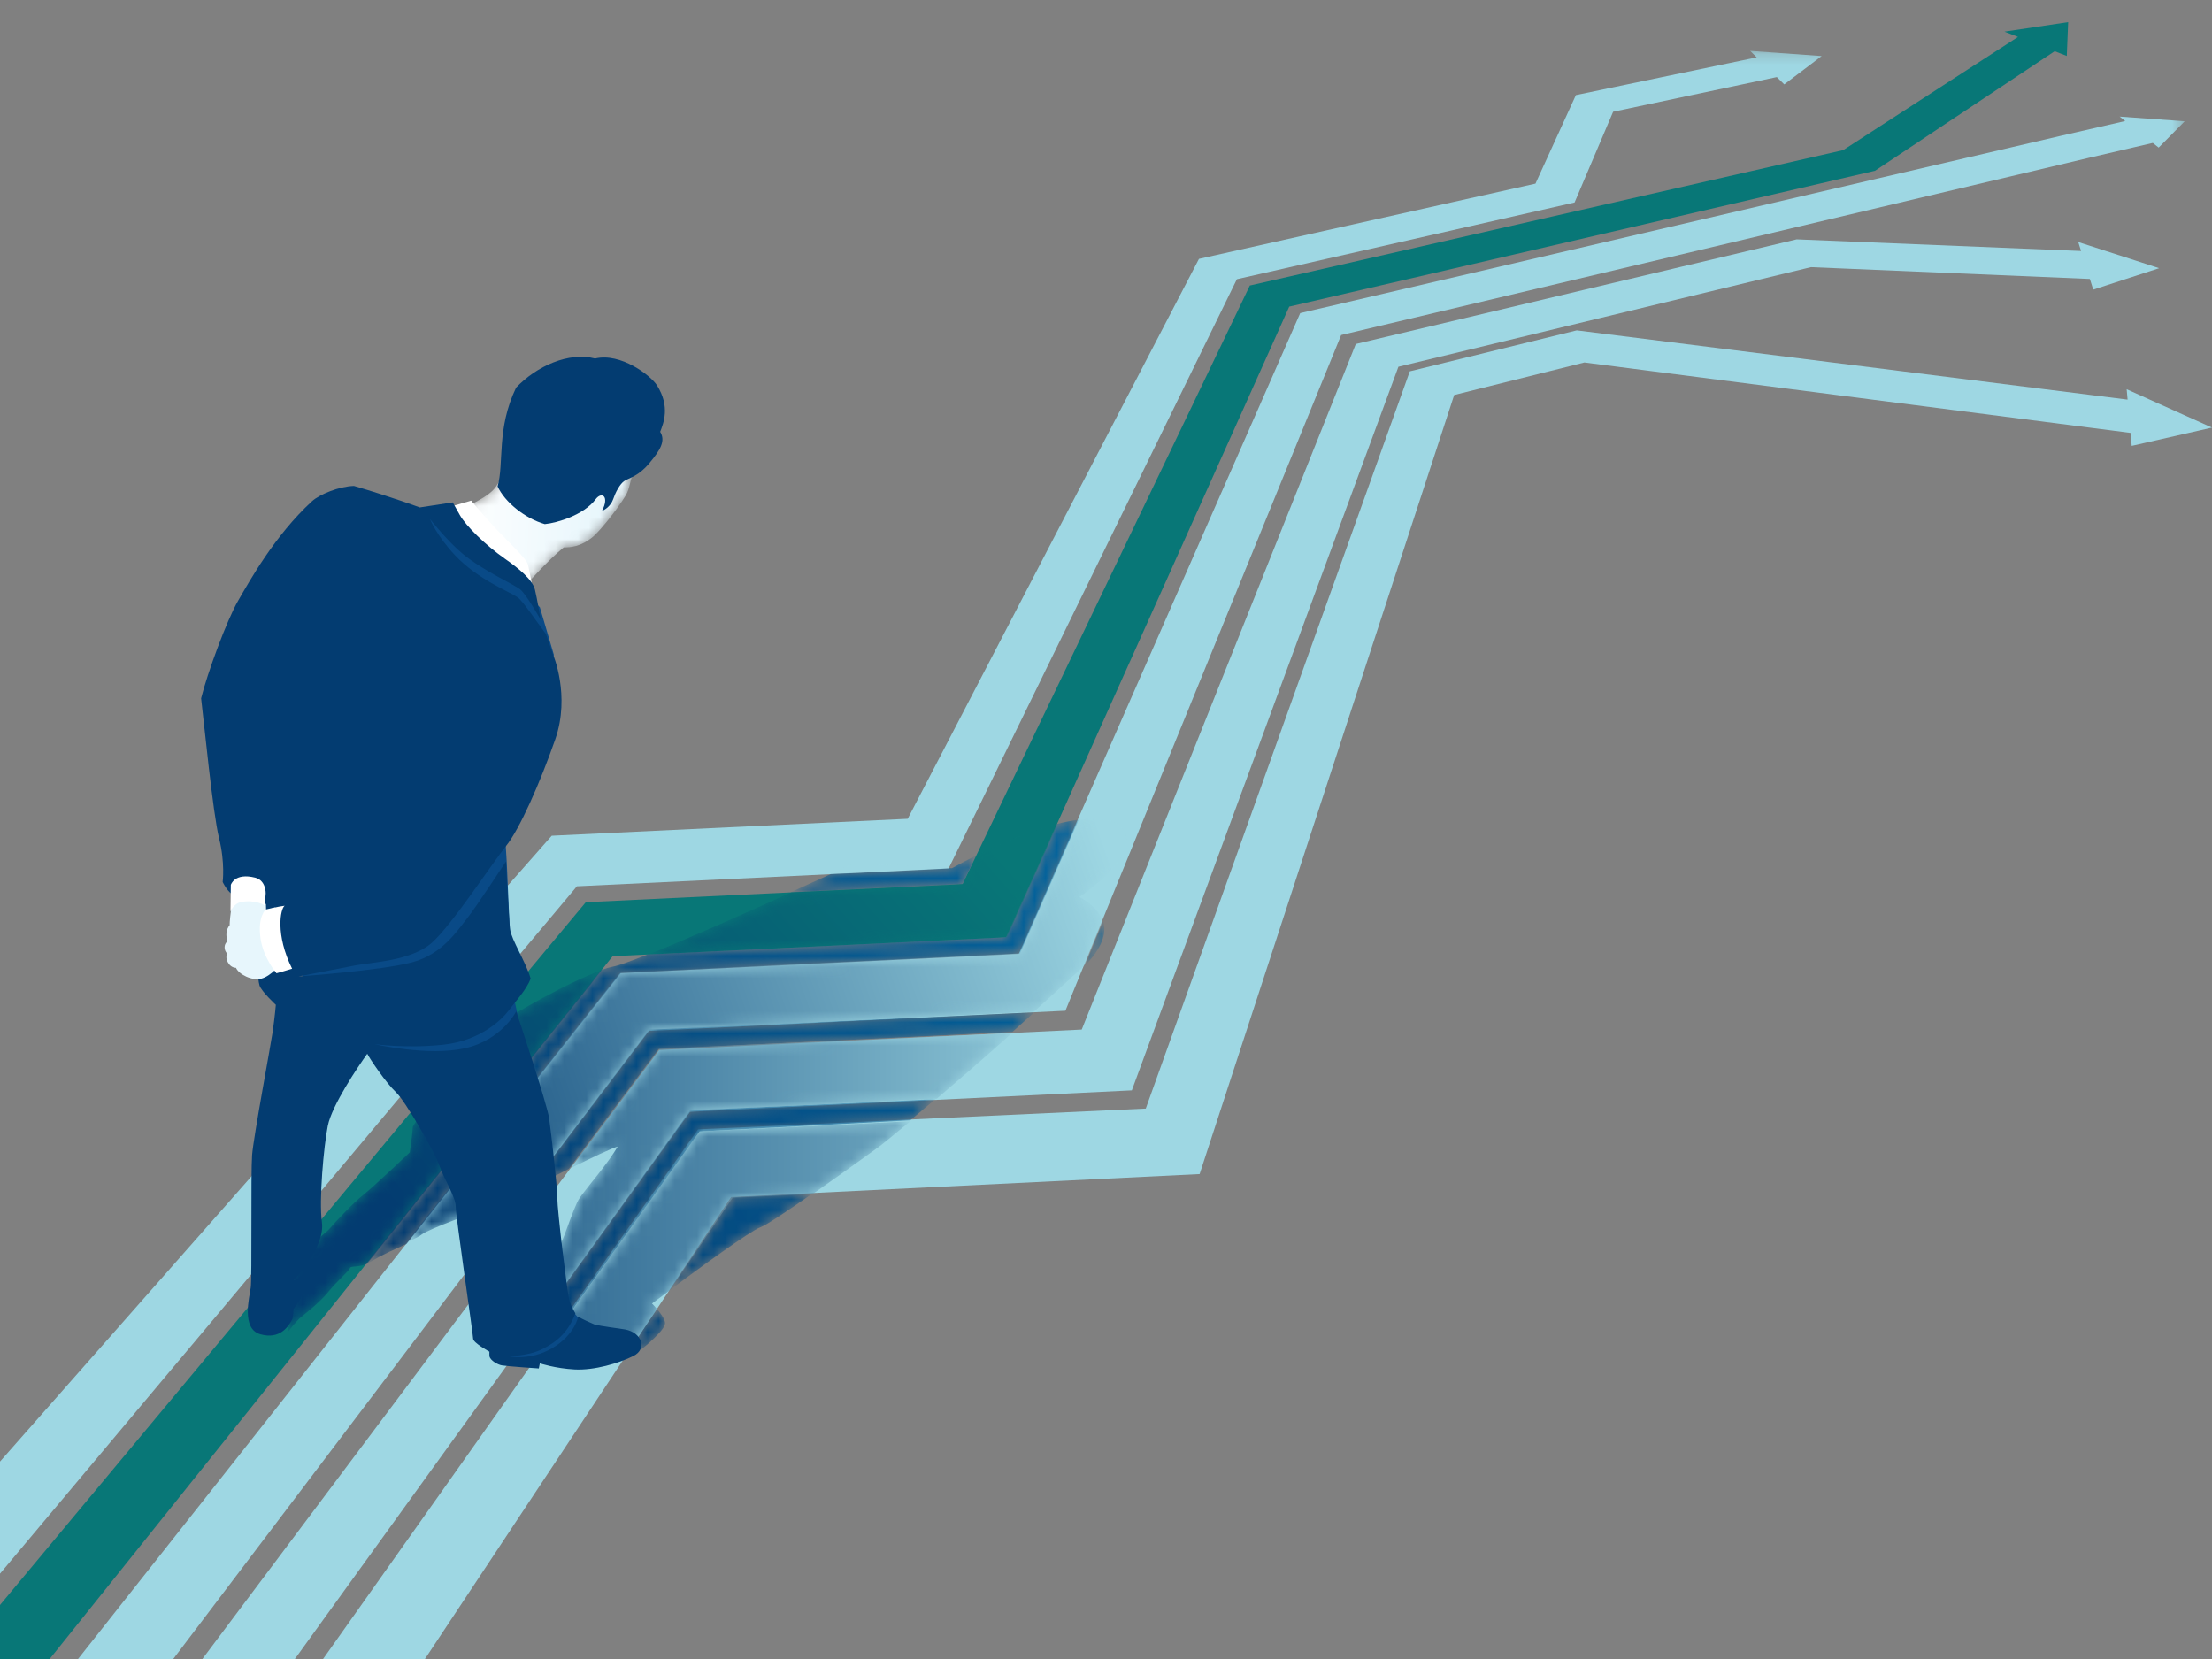 <?xml version="1.0" encoding="UTF-8"?>
<svg width="200px" height="150px" viewBox="0 0 200 150" version="1.1" xmlns="http://www.w3.org/2000/svg" xmlns:xlink="http://www.w3.org/1999/xlink">
    <rect x="0" y="0" width="200" height="150" fill="#808080" stroke="none"/>
    <!-- Generator: Sketch 51.1 (57501) - http://www.bohemiancoding.com/sketch -->
    <title>Icon - Learn Your Way</title>
    <desc>Created with Sketch.</desc>
    <defs>
        <polygon id="path-1" points="0.215 0.209 257.65 0.209 257.65 170.138 0.215 170.138"></polygon>
        <polygon id="path-3" points="0.215 0.209 257.65 0.209 257.65 170.138 0.215 170.138"></polygon>
        <path d="M23.938,47.982 L26.354,44.416 C26.668,44.789 27.039,45.296 27.09,45.657 C27.182,46.299 24.982,48.042 24.982,48.042 L23.938,47.982 Z M14.307,47.432 L29.323,26.482 L51.531,25.447 C50.669,26.181 49.907,26.822 49.255,27.365 L30.172,28.397 L16.528,47.559 L14.307,47.432 Z M33.188,34.324 L40.428,33.969 C38.275,35.476 36.251,36.839 35.708,37.033 C34.777,37.365 30.043,40.83 27.507,42.712 L33.188,34.324 Z M21.311,13.771 C21.722,13.628 22.095,13.519 22.415,13.455 C22.941,13.35 24.06,12.945 25.524,12.36 L57.924,10.802 L62.518,0.565 C63.237,0.384 63.895,0.258 64.494,0.182 L59.165,12.312 L23.089,14.049 L3.721,38.533 C2.769,38.969 1.585,39.485 0.779,39.969 C0.501,40.136 0.245,40.254 0.014,40.338 L21.311,13.771 Z M25.672,19.193 L60.469,17.595 C59.789,18.209 59.129,18.802 58.49,19.373 L26.515,20.922 L18.39,31.753 C17.216,32.332 15.707,33.053 14.602,33.605 L25.672,19.193 Z M66.691,9.365 C67.031,10.453 66.596,11.769 65.059,13.362 L66.691,9.365 Z M42.075,5.095 L52.814,4.582 L52.828,4.553 C52.891,4.559 52.954,4.565 53.018,4.57 C53.775,4.154 54.507,3.771 55.212,3.418 L53.975,5.996 L38.457,6.738 C39.865,6.103 41.115,5.534 42.075,5.095 Z" id="path-5"></path>
        <linearGradient x1="267.679%" y1="-28.487%" x2="0%" y2="71.677%" id="linearGradient-7">
            <stop stop-color="#03A1E0" offset="0%"></stop>
            <stop stop-color="#033C71" offset="100%"></stop>
        </linearGradient>
        <path d="M0.199,45.91 L0.085,39.643 C0.085,39.643 3.383,37.256 3.933,36.613 C4.482,35.971 6.132,34.226 6.956,33.584 C7.781,32.941 11.17,29.728 11.17,29.728 C11.17,29.728 11.445,27.799 11.445,27.432 C11.445,27.065 17.492,19.353 18.866,18.343 C20.081,17.45 25.446,14.334 28.574,13.242 L7.291,39.83 C6.378,40.164 5.838,39.974 5.765,40.194 C5.674,40.47 4.574,41.388 3.841,42.306 C3.109,43.224 1.826,44.234 1.368,44.601 C0.91,44.969 0.199,45.91 0.199,45.91 M32.784,11.829 C36.243,10.443 41.634,8.045 45.708,6.203 L61.216,5.46 L62.452,2.881 C65.328,1.442 67.767,0.525 69.753,0.025 L65.162,10.27 L32.784,11.829" id="path-8"></path>
        <linearGradient x1="88.96%" y1="0%" x2="0%" y2="51.26%" id="linearGradient-10">
            <stop stop-color="#087777" offset="0%"></stop>
            <stop stop-color="#033C71" offset="100%"></stop>
        </linearGradient>
        <path d="M2.173,28.33 L0.01,28.206 C0.01,28.206 1.203,26.459 1.938,25.54 C2.672,24.62 4.324,21.035 4.967,20.299 C5.609,19.563 6.528,16.162 7.17,15.242 C7.812,14.323 9.763,12.094 10.589,10.623 C10.038,10.78 8.252,11.635 6.262,12.617 L14.397,1.763 L46.413,0.21 C43.669,2.663 41.319,4.701 39.445,6.298 L17.189,7.382 L2.173,28.33" id="path-11"></path>
        <linearGradient x1="122.319%" y1="16.73%" x2="-41.739%" y2="16.73%" id="linearGradient-13">
            <stop stop-color="#9ED7E3" offset="0%"></stop>
            <stop stop-color="#033C71" offset="100%"></stop>
        </linearGradient>
        <path d="M0.215,38.425 L19.589,14.009 L55.677,12.277 L61.008,0.181 C61.485,0.121 61.924,0.092 62.324,0.092 C66.639,0.092 66.428,3.476 61.101,7.166 C62.181,7.764 62.936,8.48 63.205,9.338 L61.573,13.324 C61.399,13.504 61.211,13.688 61.008,13.875 C59.599,15.174 58.255,16.398 56.982,17.545 L22.191,19.223 L11.363,33.412 C9.972,34.104 8.802,34.683 8.277,34.916 C6.626,35.648 2.224,37.203 1.674,37.66 C1.446,37.85 0.888,38.117 0.215,38.425" id="path-14"></path>
        <linearGradient x1="101.808%" y1="38.475%" x2="-16.768%" y2="62.368%" id="linearGradient-16">
            <stop stop-color="#9ED7E3" offset="0%"></stop>
            <stop stop-color="#033C71" offset="100%"></stop>
        </linearGradient>
        <path d="M0.001,1.029 C1.235,0.479 1.993,0.139 1.993,0.139 C1.993,0.139 2.139,0.137 2.407,0.137 C3.563,0.137 6.997,0.168 10.847,0.497 L10.833,0.524 L0.001,1.029" id="path-17"></path>
        <linearGradient x1="301.508%" y1="528.547%" x2="-436.241%" y2="2190.779%" id="linearGradient-19">
            <stop stop-color="#9ED7E3" offset="0%"></stop>
            <stop stop-color="#033C71" offset="100%"></stop>
        </linearGradient>
        <path d="M7.488,20.644 L0.076,20.222 L13.74,1.032 L32.811,0.105 C31.045,1.572 30.081,2.333 30.081,2.333 C30.081,2.333 26.912,4.641 23.982,6.684 L16.74,7.037 L11.058,15.394 C10.095,16.106 9.449,16.59 9.449,16.59 C9.449,16.59 9.659,16.801 9.904,17.09 L7.488,20.644" id="path-20"></path>
        <linearGradient x1="159.824%" y1="-15.999%" x2="-72.491%" y2="-15.999%" id="linearGradient-22">
            <stop stop-color="#9ED7E3" offset="0%"></stop>
            <stop stop-color="#033C71" offset="100%"></stop>
        </linearGradient>
        <path d="M6.946,16.511 C6.946,16.511 8.791,14.43 10.225,13.255 C10.808,13.261 11.771,13.215 12.894,12.275 C13.377,11.871 14.917,10.057 15.828,8.563 C16.242,7.884 16.214,7.095 16.446,6.844 C17.19,6.038 7.372,0.108 7.372,0.108 C7.372,0.108 5.016,2.775 5.078,4.325 C5.14,5.876 4.487,7.439 3.795,8.116 C2.757,9.13 0.124,10.123 0.124,10.123 C0.124,10.123 1.799,13.1 3.411,14.402 C5.023,15.705 6.946,16.511 6.946,16.511" id="path-23"></path>
        <linearGradient x1="82.637%" y1="53.83%" x2="0%" y2="49.999%" id="linearGradient-25">
            <stop stop-color="#E7F6FC" offset="0%"></stop>
            <stop stop-color="#FFFFFF" offset="100%"></stop>
        </linearGradient>
    </defs>
    <g id="Icon---Learn-Your-Way" stroke="none" stroke-width="1" fill="none" fill-rule="evenodd">
        <g id="Man-Contemplating-Path" transform="translate(-60.118, 2)">
            <polygon id="Fill-4" fill="#087777" fill-rule="nonzero" points="229.643 13.443 176.686 25.723 151.089 82.744 115.513 84.454 42.71 175.337 33.261 175.337 113.084 79.573 147.143 77.943 173.123 23.816 226.768 11.575 242.577 1.338 241.356 0.861 247.112 0 246.988 3.059 245.893 2.631"></polygon>
            <polygon id="Fill-5" fill="#9ED7E3" fill-rule="nonzero" points="119.719 92.935 157.923 91.089 182.704 29.103 222.567 19.642 248.28 20.694 248.025 19.885 255.34 22.248 249.38 24.187 249.076 23.222 223.858 22.154 186.556 31.161 162.453 96.587 122.507 98.526 68.312 173.572 59.237 173.572"></polygon>
            <g id="Group-9" transform="translate(0, 2.389)">
                <g id="Fill-6-Clipped">
                    <mask id="mask-2" fill="white">
                        <use xlink:href="#path-1"></use>
                    </mask>
                    <g id="path-3"></g>
                    <polygon id="Fill-6" fill="#9ED7E3" fill-rule="nonzero" mask="url(#mask-2)" points="181.379 25.903 156.447 86.998 118.793 88.82 56.454 171.13 47.002 171.13 116.194 83.597 152.228 81.862 177.679 23.921 246.534 7.871 252.272 6.556 251.765 6.154 257.65 6.577 255.296 8.956 254.765 8.534 248.959 9.887"></polygon>
                </g>
                <g id="Fill-8-Clipped">
                    <mask id="mask-4" fill="white">
                        <use xlink:href="#path-3"></use>
                    </mask>
                    <g id="path-3"></g>
                    <polygon id="Fill-8" fill="#9ED7E3" fill-rule="nonzero" mask="url(#mask-4)" points="112.279 75.747 145.884 74.14 171.952 20.855 202.484 13.919 205.969 5.716 220.771 2.58 221.444 3.242 224.826 0.678 218.358 0.209 218.955 0.796 202.603 4.21 198.948 12.214 168.523 19.018 142.189 69.642 110.004 71.174 21.18 171.927 31.554 171.927"></polygon>
                </g>
            </g>
            <polygon id="Fill-10" fill="#9ED7E3" fill-rule="nonzero" points="252.486 34.131 202.682 27.87 187.587 31.574 163.714 98.232 123.235 100.107 66.715 179.943 77.368 179.943 126.223 106.23 168.583 104.154 191.599 33.714 203.372 30.774 252.754 37.14 252.859 38.313 260.118 36.66 252.403 33.193"></polygon>
            <g id="Group-13" transform="translate(93.165, 71.931)">
                <g id="Fill-11-Clipped">
                    <mask id="mask-6" fill="white">
                        <use xlink:href="#path-5"></use>
                    </mask>
                    <g id="path-5"></g>
                    <path d="M23.938,47.982 L26.354,44.416 C26.668,44.789 27.039,45.296 27.09,45.657 C27.182,46.299 24.982,48.042 24.982,48.042 L23.938,47.982 Z M14.307,47.432 L29.359,26.462 L51.531,25.447 C50.669,26.181 49.907,26.822 49.255,27.365 L30.211,28.368 L16.528,47.559 L14.307,47.432 Z M33.188,34.324 L40.428,33.969 C38.275,35.476 36.251,36.839 35.708,37.033 C34.777,37.365 30.043,40.83 27.507,42.712 L33.188,34.324 Z M21.311,13.771 C21.722,13.628 22.095,13.519 22.415,13.455 C22.941,13.35 24.06,12.945 25.524,12.36 L57.924,10.802 L62.518,0.565 C63.237,0.384 63.895,0.258 64.494,0.182 L59.165,12.312 L23.089,14.049 L3.721,38.533 C2.769,38.969 1.585,39.485 0.779,39.969 C0.501,40.136 0.245,40.254 0.014,40.338 L21.311,13.771 Z M25.646,19.169 L60.469,17.595 C59.789,18.209 59.129,18.802 58.49,19.373 L26.515,20.922 L18.39,31.753 C17.216,32.332 15.763,33.091 14.657,33.642 L25.646,19.169 Z M66.691,9.365 C67.031,10.453 66.596,11.769 65.059,13.362 L66.691,9.365 Z M42.075,5.095 L52.814,4.582 L52.828,4.553 C52.891,4.559 52.954,4.565 53.018,4.57 C53.775,4.154 54.507,3.771 55.212,3.418 L53.975,5.996 L38.457,6.738 C39.865,6.103 41.115,5.534 42.075,5.095 Z" id="Fill-11" fill="url(#linearGradient-7)" fill-rule="nonzero" mask="url(#mask-6)"></path>
                </g>
            </g>
            <g id="Group-16" transform="translate(85.998, 72.461)">
                <g id="Fill-14-Clipped">
                    <mask id="mask-9" fill="white">
                        <use xlink:href="#path-8"></use>
                    </mask>
                    <g id="path-8"></g>
                    <path d="M0.199,45.91 L0.085,39.643 C0.085,39.643 3.383,37.256 3.933,36.613 C4.482,35.971 6.132,34.226 6.956,33.584 C7.781,32.941 11.17,29.728 11.17,29.728 C11.17,29.728 11.445,27.799 11.445,27.432 C11.445,27.065 17.492,19.353 18.866,18.343 C20.081,17.45 25.446,14.334 28.574,13.242 L7.291,39.83 C6.378,40.164 5.838,39.974 5.765,40.194 C5.674,40.47 4.574,41.388 3.841,42.306 C3.109,43.224 1.826,44.234 1.368,44.601 C0.91,44.969 0.199,45.91 0.199,45.91 M32.784,11.829 C36.243,10.443 41.634,8.045 45.708,6.203 L61.216,5.46 L62.452,2.881 C65.328,1.442 67.767,0.525 69.753,0.025 L65.162,10.27 L32.784,11.829" id="Fill-14" fill="url(#linearGradient-10)" fill-rule="nonzero" mask="url(#mask-9)"></path>
                </g>
            </g>
            <g id="Group-19" transform="translate(105.374, 91.041)">
                <g id="Fill-17-Clipped">
                    <mask id="mask-12" fill="white">
                        <use xlink:href="#path-11"></use>
                    </mask>
                    <g id="path-11"></g>
                    <path d="M0.01,28.206 C0.01,28.206 1.203,26.459 1.938,25.54 C2.672,24.62 4.324,21.035 4.967,20.299 C5.609,19.563 6.528,16.162 7.17,15.242 C7.812,14.323 9.763,12.094 10.589,10.623 C10.038,10.78 8.252,11.635 6.262,12.617 L14.397,1.763 L46.244,0.369 C43.5,2.821 41.319,4.701 39.445,6.298 L17.189,7.382 L2.173,28.33 L0.01,28.206 Z" id="Fill-17" fill="url(#linearGradient-13)" fill-rule="nonzero" mask="url(#mask-12)"></path>
                </g>
            </g>
            <g id="Group-22" transform="translate(96.615, 71.931)">
                <g id="Fill-20-Clipped">
                    <mask id="mask-15" fill="white">
                        <use xlink:href="#path-14"></use>
                    </mask>
                    <g id="path-14"></g>
                    <path d="M0.215,38.425 L19.589,14.009 L55.677,12.277 L61.008,0.181 C61.485,0.121 61.924,0.092 62.324,0.092 C66.639,0.092 66.428,3.476 61.101,7.166 C62.181,7.764 62.936,8.48 63.205,9.338 L61.573,13.324 C61.399,13.504 61.211,13.688 61.008,13.875 C59.599,15.174 58.255,16.398 56.982,17.545 L22.191,19.223 L11.363,33.412 C9.972,34.104 8.802,34.683 8.277,34.916 C6.626,35.648 2.224,37.203 1.674,37.66 C1.446,37.85 0.888,38.117 0.215,38.425" id="Fill-20" fill="url(#linearGradient-16)" fill-rule="nonzero" mask="url(#mask-15)"></path>
                </g>
            </g>
            <g id="Group-25" transform="translate(135.158, 76.01)">
                <g id="Fill-23-Clipped">
                    <mask id="mask-18" fill="white">
                        <use xlink:href="#path-17"></use>
                    </mask>
                    <g id="path-17"></g>
                    <path d="M0.001,1.029 C1.235,0.479 1.993,0.139 1.993,0.139 C1.993,0.139 2.139,0.137 2.407,0.137 C3.563,0.137 6.997,0.168 10.847,0.497 L10.833,0.524 L0.001,1.029" id="Fill-23" fill="url(#linearGradient-19)" fill-rule="nonzero" mask="url(#mask-18)"></path>
                </g>
            </g>
            <g id="Group-28" transform="translate(109.621, 99.27)">
                <g id="Fill-26-Clipped">
                    <mask id="mask-21" fill="white">
                        <use xlink:href="#path-20"></use>
                    </mask>
                    <g id="path-20"></g>
                    <path d="M7.488,20.644 L0.076,20.222 L13.74,1.032 L32.811,0.105 C31.045,1.572 30.081,2.333 30.081,2.333 C30.081,2.333 26.912,4.641 23.982,6.684 L16.74,7.037 L11.058,15.394 C10.095,16.106 9.449,16.59 9.449,16.59 C9.449,16.59 9.659,16.801 9.904,17.09 L7.488,20.644 L39.417,18.505" id="Fill-26" fill="url(#linearGradient-22)" fill-rule="nonzero" mask="url(#mask-21)"></path>
                </g>
            </g>
            <polygon id="Fill-29" fill="#094A87" fill-rule="nonzero" points="111.674 116.278 106.959 89.951 106.454 87.591 105.938 75.996 105.789 73.562 110.194 57.195 108.932 52.909 100.259 44.061 86.264 47.774 87.181 85.917 93.422 92.335 99.755 101.229 105.261 110.215 105.72 120.943 108.29 121.034 113.337 119.201 112.511 117.275"></polygon>
            <g id="Group-32" transform="translate(100.862, 34.24)">
                <g id="Fill-30-Clipped">
                    <mask id="mask-24" fill="white">
                        <use xlink:href="#path-23"></use>
                    </mask>
                    <g id="path-23"></g>
                    <path d="M6.946,16.511 C6.946,16.511 8.791,14.43 10.225,13.255 C10.808,13.261 11.771,13.215 12.894,12.275 C13.377,11.871 14.917,10.057 15.828,8.563 C16.242,7.884 16.214,7.095 16.446,6.844 C17.19,6.038 7.372,0.108 7.372,0.108 C7.372,0.108 5.016,2.775 5.078,4.325 C5.14,5.876 4.487,7.439 3.795,8.116 C2.757,9.13 0.124,10.123 0.124,10.123 C0.124,10.123 1.799,13.1 3.411,14.402 C5.023,15.705 6.946,16.511 6.946,16.511" id="Fill-30" fill="url(#linearGradient-25)" fill-rule="nonzero" mask="url(#mask-24)"></path>
                </g>
            </g>
            <path d="M108.294,51.227 C108.294,51.227 107.985,49.57 107.844,49.018 C107.704,48.467 105.785,46.726 104.615,45.439 C103.444,44.152 102.722,43.265 102.722,43.265 L100.862,43.806 C100.862,43.806 101.284,46.335 102.923,47.53 C104.561,48.725 108.294,51.227 108.294,51.227" id="Fill-33" fill="#FFFFFF" fill-rule="nonzero"></path>
            <path d="M85.057,88.851 C85.057,88.851 84.985,89.776 84.771,91.297 C84.624,92.344 83.034,100.821 82.911,102.43 C82.787,104.038 82.911,113.564 82.787,114.43 C82.663,115.296 81.921,118.142 83.653,118.637 C85.386,119.132 86.19,117.987 86.561,117.245 C86.618,116.902 86.669,116.714 86.635,116.388 C87.372,115.479 88.111,113.845 88.195,113.25 C88.256,112.825 88.254,112.572 88.178,112.461 C86.762,114.027 86.654,113.749 86.654,113.749 C86.654,113.749 89.543,110.833 89.222,108.491 C88.951,106.515 89.385,101.646 89.756,99.79 C90.128,97.934 92.466,94.475 93.324,93.274 C93.571,93.769 95.038,95.934 95.904,96.739 C96.771,97.543 99.462,102.244 99.833,103.357 C100.205,104.471 101.319,106.234 101.319,107.069 C101.319,107.904 102.896,118.667 102.896,119.038 C102.896,119.41 104.369,120.212 104.369,120.212 C104.369,120.212 104.358,120.4 104.369,120.606 C104.438,121.026 105.15,121.394 105.495,121.451 C106.052,121.544 108.836,121.73 108.836,121.73 L108.929,121.265 C108.929,121.265 110.321,121.73 112.084,121.822 C113.848,121.915 116.082,121.256 117.381,120.606 C118.681,119.957 118.144,118.481 116.633,118.203 C116.146,118.114 114.511,117.927 113.859,117.748 C112.716,117.268 112.396,117.04 112.396,117.04 C112.396,117.04 112.105,118.68 110.063,119.886 C108.021,121.092 106.052,120.616 106.052,120.616 C106.052,120.616 107.792,120.644 109.137,119.989 C110.509,119.32 111.538,118.377 112.139,116.748 C111.95,116.371 111.758,116.187 111.572,115.445 C111.387,114.702 110.507,107.44 110.507,106.327 C110.507,105.213 109.95,100.388 109.764,99.089 C109.579,97.79 106.794,89.439 106.794,89.439 C106.794,89.439 105.495,92.037 102.154,92.779 C98.813,93.522 93.986,92.408 93.986,92.408 C93.986,92.408 96.911,92.822 100.253,92.451 C103.594,92.08 105.527,90.141 106.084,89.399 C106.641,88.657 107.799,87.387 108.094,86.47 C107.662,84.964 106.351,82.956 106.237,82.016 C106.107,80.94 105.866,75.892 105.866,75.892 C105.866,75.892 103.127,80.073 102.379,80.997 C101.494,82.092 100.156,84.267 97.371,85.01 C94.587,85.752 87.118,86.285 87.118,86.285 C87.118,86.285 90.868,85.562 92.26,85.284 C93.653,85.006 97.327,84.893 99.184,83.222 C101.04,81.552 104.66,75.985 105.866,74.5 C107.073,73.015 108.929,68.84 110.321,64.85 C111.713,60.861 110.109,57.141 110.109,57.141 C110.109,57.141 109.754,56.078 109.48,55.324 C108.532,54.066 107.38,52.313 106.907,51.997 C106.072,51.441 103.348,50.401 101.281,48.225 C99.582,46.434 98.995,44.932 98.995,44.932 C98.995,44.932 100.591,46.954 101.968,48.087 C103.84,49.628 106.609,50.839 107.166,51.303 C107.723,51.767 108.999,54.021 108.999,54.021 C108.999,54.021 108.677,52.08 108.485,51.311 C108.256,50.397 107.039,49.405 105.773,48.519 C103.98,47.264 102.247,45.551 101.693,44.566 C101.281,43.835 101.053,43.424 101.053,43.424 L98.07,43.88 C98.07,43.88 95.622,42.966 92.123,41.937 C90.785,41.972 89.001,42.702 88.325,43.323 C84.954,46.418 82.663,50.561 81.642,52.324 C80.621,54.087 78.865,58.861 78.301,61.139 C78.557,63.234 79.366,71.558 79.923,73.785 C80.48,76.011 80.25,77.748 80.25,77.748 C80.25,77.748 80.738,78.766 81.295,78.951 C81.852,79.137 83.313,79.047 83.313,79.047 L83.033,80.575 C83.033,80.575 82.845,81.02 83.17,83.021 C83.33,84.004 83.396,86.545 83.582,87.102 C83.767,87.658 85.057,88.851 85.057,88.851" id="Fill-34" fill="#033C71" fill-rule="nonzero"></path>
            <path d="M80.88,81.654 C80.545,82.043 80.518,82.628 80.695,83.105 C80.304,83.379 80.373,83.973 80.672,84.225 C80.396,84.659 80.834,85.504 81.455,85.504 C81.709,86.098 82.912,86.721 83.785,86.473 C84.657,86.226 85.467,85.175 85.467,85.175 L84.969,80.044 L84.179,80.335 L84.162,79.735 L81.208,78.832 C81.208,78.832 80.88,80.974 80.88,81.654 Z" id="Fill-35" fill="#E7F6FC" fill-rule="nonzero"></path>
            <path d="M114.547,44.196 C115.253,42.857 114.514,42.417 113.977,43.135 C112.907,44.566 110.494,45.281 109.374,45.388 C107.579,44.866 105.758,43.4 105.109,41.98 C105.713,39.88 104.984,36.786 106.783,33.046 C108.627,31.108 111.53,29.792 113.921,30.415 C116.244,29.861 118.97,31.959 119.529,32.854 C120.737,34.786 120.099,36.273 119.809,37.042 C120.322,37.88 119.812,38.697 118.826,39.883 C117.84,41.07 117.013,41.198 116.582,41.479 C116.151,41.76 115.764,42.533 115.549,43.158 C115.333,43.782 114.752,44.127 114.547,44.196" id="Fill-36" fill="#033C71" fill-rule="nonzero"></path>
            <path d="M85.857,79.893 C85.252,79.969 84.143,80.232 84.143,80.232 C84.143,80.232 83.387,80.884 83.675,82.868 C83.928,84.612 85.117,85.998 85.117,85.998 C85.117,85.998 86.225,85.693 86.529,85.586 C85,82.511 85.471,80.145 85.857,79.893" id="Fill-37" fill="#FFFFFF" fill-rule="nonzero"></path>
            <path d="M81.956,79.551 C81.221,79.688 80.955,80.424 80.955,80.424 L80.989,78.01 C80.989,78.01 81.309,76.882 83.19,77.355 C84.186,77.605 84.14,78.79 84.14,78.79 L84.056,79.858 C84.056,79.858 83.19,79.321 81.956,79.551 Z" id="Fill-38" fill="#FFFFFF" fill-rule="nonzero"></path>
        </g>
    </g>
</svg>